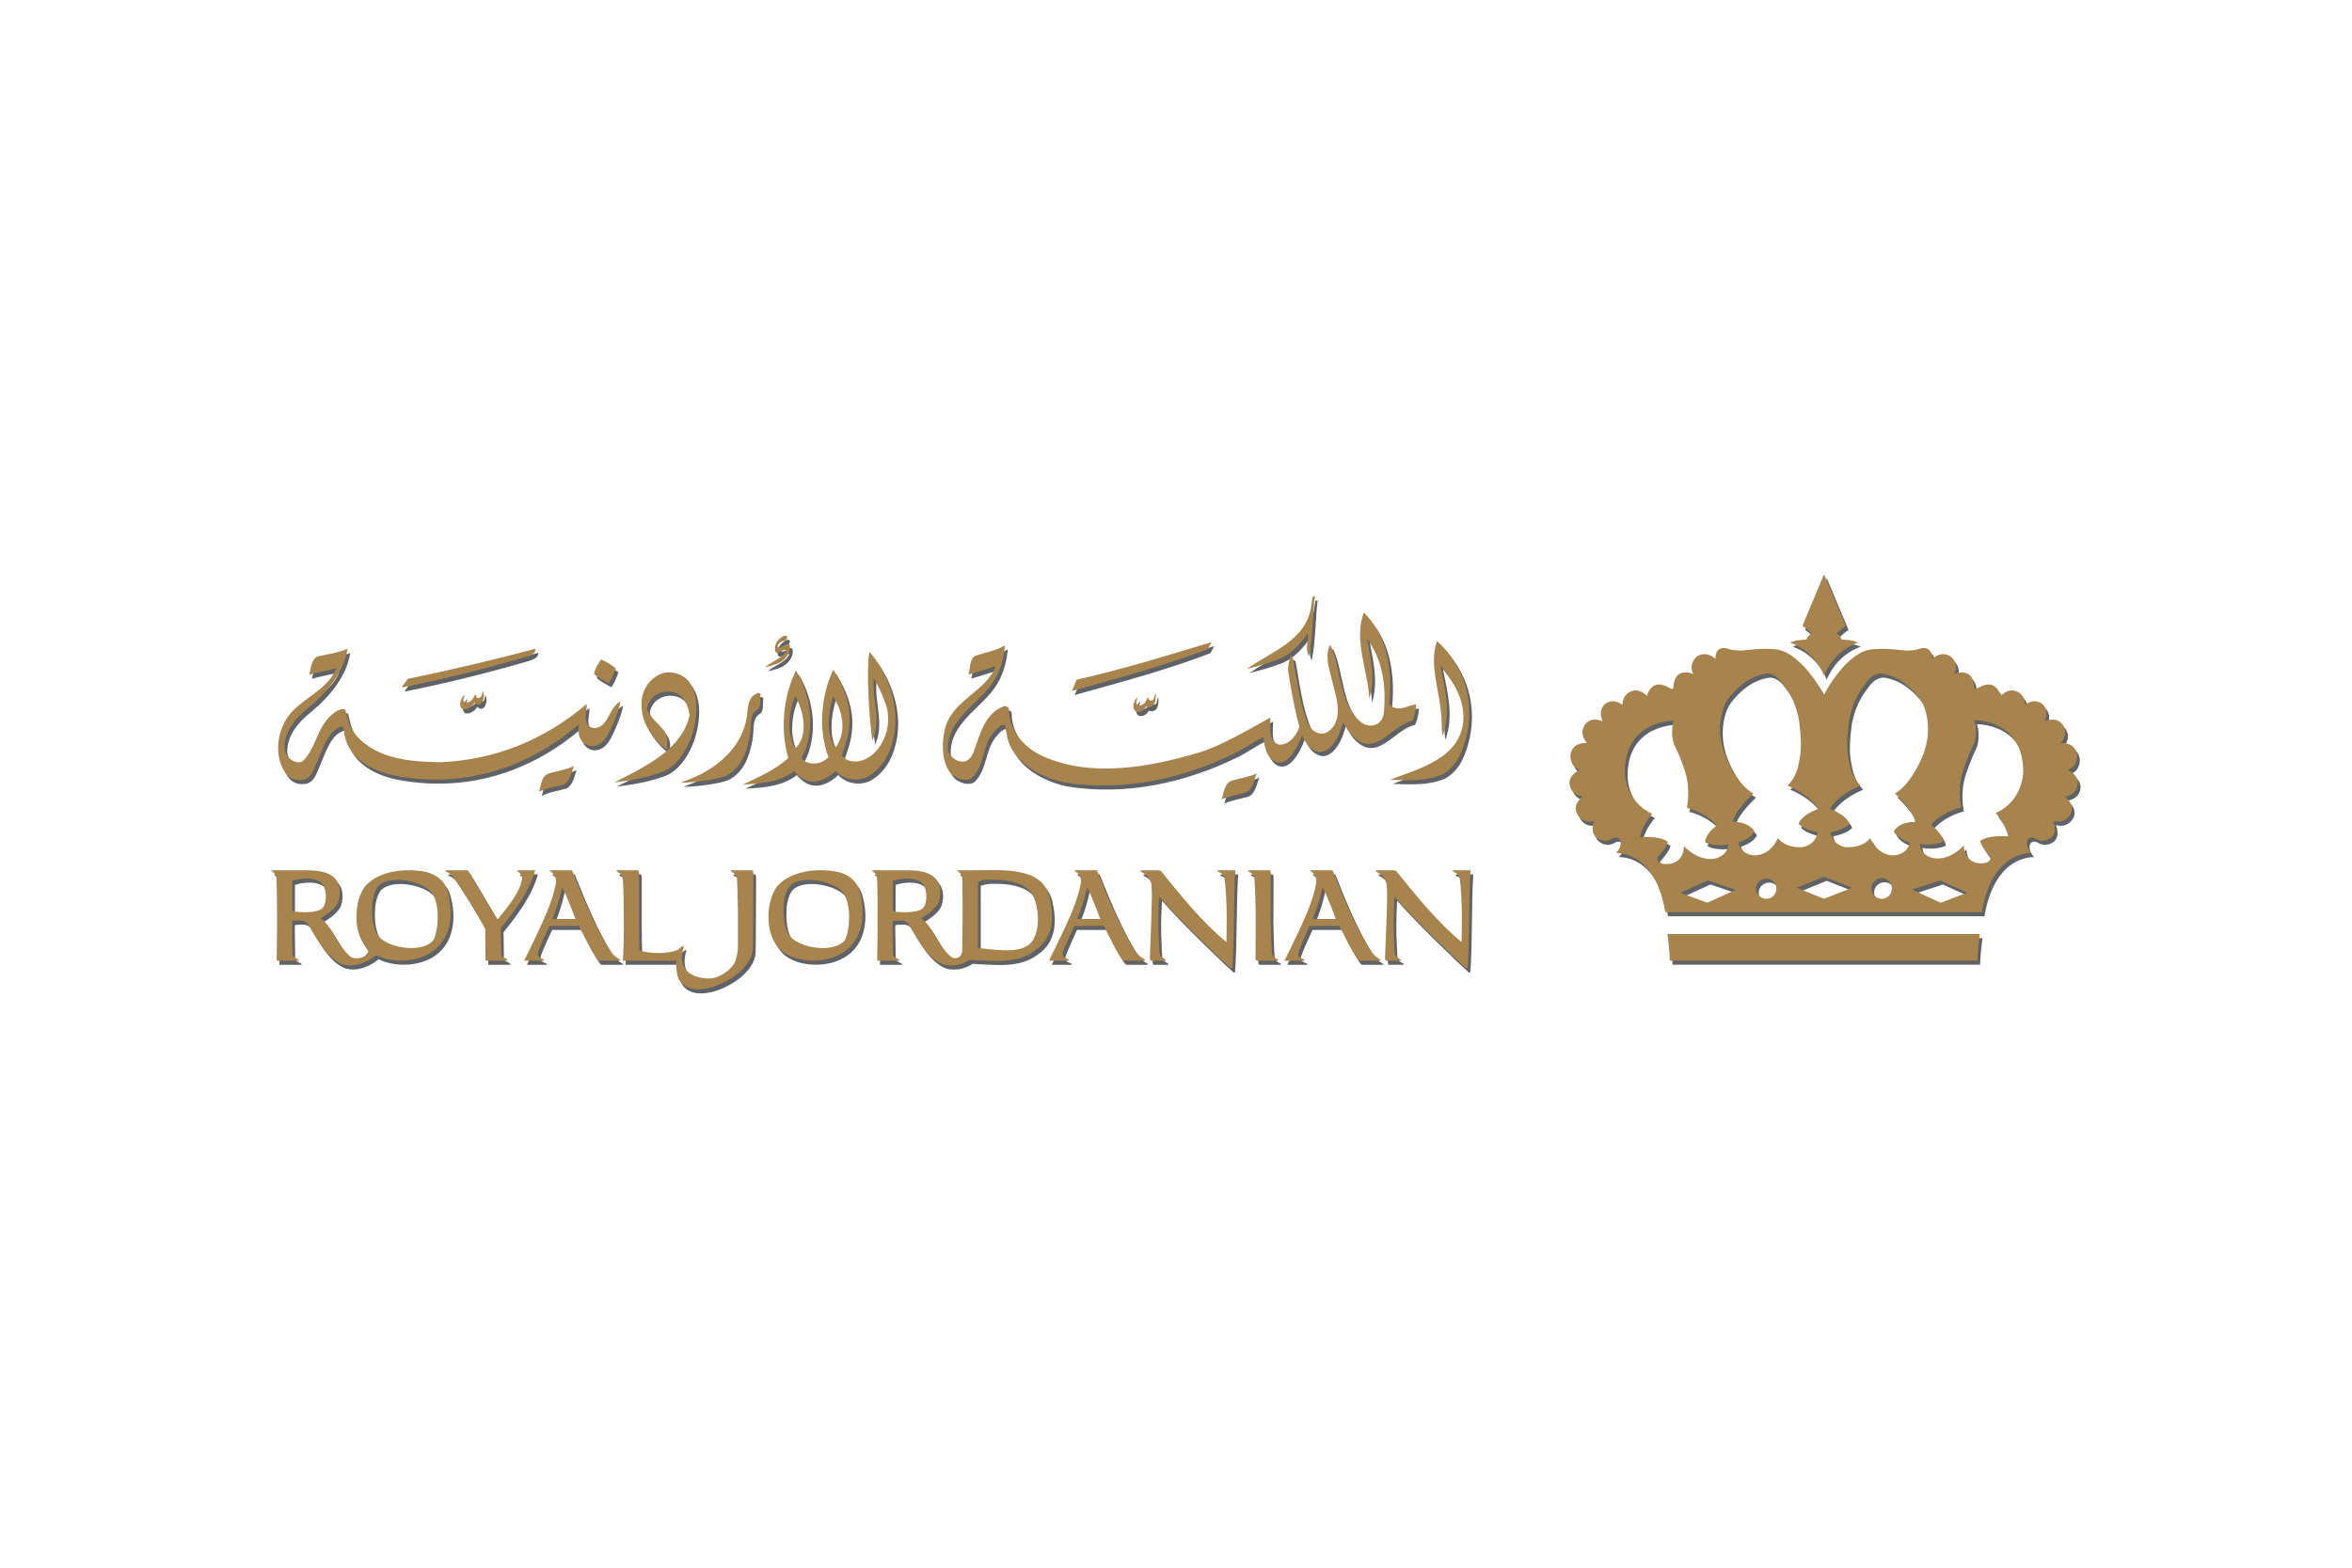 <svg xmlns="http://www.w3.org/2000/svg" height="800" width="1200" viewBox="-41.925 -16.193 363.35 97.159"><path d="M160.709 13.33c.641-3 .549-6.333.927-9.313l-.343.083-.214 1.305c-.683 5.434-6.021 7.075-9.969 9.87 1.684-.414 3.367-.912 4.882-1.479 1.988-.742 3.516-2.506 4.53-4.048.156.985-.448 2.293.187 3.582m-1.057 12.207c.523 1.097 1.083 2.104 2.34 2.5 1.05.34 2.903-.47 4-4.562.518.86.781 1.558 1.553 2.271 3.423 3.341 6.043-1.884 9.114-2.448.376-.72.575-1.731.623-2.543-1.075.043-2.066.885-3.333.514-.361-.116-.786-.297-.813-.843.513-5.099-.404-10.375-3.951-13.894-1.603 4.379.644 8.906.844 13.321.979-3.096.23-6.302-.336-9.291 2.376 3.252 2.986 7.233 2.589 11.502-.361 2.321-2.448 2.193-3.389 1.531-3.673-2.873-3.176-8.66-4.903-12.073-.854 1.679-.183 3.53.186 5.145.488 2.047 2.041 6.039-.154 8.016-1.407 1.253-2.942.242-3.464-.997-1.351-3.261-1.662-6.717-2.354-10.241l-.335-.287c-.209.759-.439 1.672-.349 2.547.235 1.625.949 5.818 1.735 8.553-1.021 2.464-2.522 2.821-3.288 2.671-1.685-.748-1.188-2.731-1.215-4.149-3.837 2.136-7.775 4.425-10.98 5.384-7.546 2.269-16.92 4.019-24.462.444-2.722-1.329-4.995-3.958-4.938-7.127-.057-.329-.414-.51-.755-.466-3.075 1.124-3.717 4.503-4.717 7.107-1.092 2.819-3.715.909-3.927-.188-.348-4.148 3.674-6.731 6.009-9.413 1.703-1.938 2.541-4.234 2.774-6.905-1.31.811-3.163 1.14-4.591 1.616-.865.445-.781 2.009-1.046 2.907l4.09-1.269.125-.042c-1.456 3.895-6.605 5.194-7.806 9.523-.575 2.175-.623 5.62 1.062 7.247.693.583 2.002 1.139 3.006.539 2.019-1.978 1.615-4.805 3.266-6.905.518-.648 1.249-1.517 1.895-1.273l.378 1.976c.979 3.888 5.176 6.065 8.759 6.854 9.192 1.501 18.431-.628 26.191-4.426 1.646-.773 3.011-1.837 4.616-2.575.126 2.135.892 3.673 2.188 3.926.968.185 2.459-.752 3.763-4.177M25.384 57.244c-.15.201-.332.358-.523.463-2.044 1.365-6.574.578-7.951-1.235-.709-1.023-.926-2.546-.921-3.953 0-1.078.135-2.413.75-3.418 1.382-2.167 6.952-1.219 8.495.766 1.423 2.092.869 6.43.15 7.377m-21.378-4.466c-.238-.01-.362-.191-.362-.405V48c1.599-.522 4.037-.564 4.767.637.616.982.575 2.962-.14 3.646-.932.811-3.954.547-4.265.495m20.223-6.165c-3.224-.596-6.967-.145-9.099 2.005-1.678 1.666-2.428 6.841-.083 9.646h-.015l.036.021.191.227c.088.114.155.248.135.373-.456 1.263-2.122 1.253-2.671.901-2.21-1.75-2.842-4.763-4.716-5.973.968-.592 2.02-1.295 2.634-2.324.529-1.166.549-2.938-.444-3.89-.802-.9-2.422-1.22-4.286-1.22H.813c-1.051 0 .404.232.404 1.18.176 4.364.026 12.789.026 12.789h3.446c.006-.336-.859-.357-1.009-.894 0 0-.062-4.664-.062-4.96-.036-.316.228-.316.228-.316.952-.049 1.713-.17 2.241.513.518.705 2.656 5.446 5.518 6.265 1.714.423 3.546-.348 4.799-1.325l.171-.149c2.402 1.236 5.947 1.105 8.24-.234 3.505-2.023 3.835-6.345 2.785-9.768-.518-1.697-1.948-2.536-3.371-2.867m11.698 12.812l-.062-4.106c2.215-2.759 4.384-5.657 5.316-8.938h-2.413c-1.056 0 .394.232.394 1.18-.186 2.003-2.127 4.435-3.84 6.461l-4.534-7.641h-3.401l-.077.065c-.016.267.667.167 1.273 1.031 1.734 2.552 3.4 5.239 4.881 7.959 0 1.426.041 4.913.041 4.913h3.411c0-.475-.915-.394-.989-.924m88.978-5.519c1.139-2.69 1.527-4.917 1.527-4.917.782 1.475 2.049 4.917 2.049 4.917zm8.898 4.85c-2.443-3.908-4.167-8.206-5.854-12.376h-3.374l-.072.065c0 .119 1.251.457.942 2.106-.492 2.455-1.59 5.174-4.645 11.266l-.217.491c-.031.03-.031.04.228.04h2.78l.068-.066c0-.249-1.166-.249-.974-1.149.279-.995 1.169-2.774 1.77-4.172h4.555c.875 1.646 1.636 3.401 2.65 4.935.119.138.243.334.33.413.094.057.435.04.622.04.456.017 2.702 0 2.702 0l.094-.066c.009-.227-.761-.27-1.605-1.527m-16.284-.936c-1.708 1.471-5.585.797-7.93.562V48.14c.953-.326 1.527-.348 3.214-.279 1.796.078 4.219.614 5.162 2.215 1.07 1.779 1.417 6.129-.446 7.744m-20.741-5.042c-.249-.01-.346-.191-.346-.405V48c1.583-.522 4.012-.564 4.747.637.62.982.574 2.962-.13 3.646-.939.811-3.961.547-4.271.495m23.821-2.454c-1.325-4.581-7.288-3.943-12.144-3.943h-1.714c-.942 0 .198.185.404.946.14 5.523.011 10.036.011 10.036-.011.475-.011.958-.011 1.445-.052 1.03-.979 1.414-1.651.979-2.226-1.75-2.832-4.763-4.71-5.973.958-.592 2.019-1.295 2.634-2.324.523-1.166.538-2.938-.445-3.89-.807-.9-2.422-1.22-4.286-1.22h-5.098c-1.046 0 .403.232.403 1.18.191 4.364.021 12.789.021 12.789h3.441c.016-.336-.87-.357-1.005-.894 0 0-.052-4.664-.076-4.96 0-.316.252-.316.252-.316.964-.049 1.704-.17 2.232.513.527.705 2.665 5.446 5.522 6.265.358.097.73.145 1.113.118 1.025.035 2.008-.347 2.868-.874 3.441.165 7.251.714 10.062-1.444 2.978-2.016 2.902-5.415 2.177-8.433m-31.647 6.92c-.171.201-.316.358-.523.463-2.055 1.365-6.579.578-7.972-1.235-.688-1.023-.916-2.546-.894-3.953-.011-1.078.128-2.413.75-3.418 1.351-2.167 6.946-1.219 8.467.766 1.434 2.092.891 6.43.172 7.377m-1.066-10.631c-3.23-.596-6.978-.145-9.095 2.005-1.978 1.945-2.65 8.627 1.278 10.764 2.387 1.337 6.072 1.245 8.406-.134 3.488-2.023 3.814-6.345 2.78-9.768-.533-1.697-1.941-2.536-3.369-2.867m58.707-.167c-.021.254.901.327 1.011.945.605 3.149.353 10.086.353 10.086-3.837-3.189-6.964-7.092-10.1-10.961-.191-.178-.694-.136-.988-.136h-2.071l-.094.065c-.015.267.533.235 1.14.945.32.408.533.893.553 1.318.094 1.47.037 2.515-.015 4.193-.031 1.671-.254 6.822-.254 6.993l.079.413c.093.083.439.04.622.04h1.697l.072-.066c0-.249-.859-.27-.967-1.149-.058-.455-.114-2.092-.166-3.58-.046-1.927.026-3.402.124-5.104 3.193 3.712 10.467 10.604 10.953 11 .325.222.331.04.331.04.344-4.709.178-10.265.482-15.108h-2.672zM87.186 19.52c1.383 2.047 2.262 5.228.404 7.91-1.522-1.947-1.164-5.452-.404-7.91m-5.818 8.073c-1.372-2.297-1.055-5.782 0-8.146 1.233 2.29 2.133 5.925 0 8.146m15.317-2.491c.709-4.769-1.288-9.451-3.871-12.498-.476 2.576-.124 9.461.444 13.738 1.46-3.126-.041-6.317.213-9.583.844 1.263 1.32 2.509 1.847 3.923.866 2.301.296 5.373-1.527 7.351-1.127 1.192-2.722 1.875-4.197 1.375-.555-.182-1.051-.775-1.051-.775s.387-.992.853-2.641c.844-3.599.224-6.725-2.158-10.621-1.946 4.042-2.329 9.439-.755 13.525-1.631 1.68-3.743.855-4.167.183 2.112-3.898 1.683-9.458-.849-13.555-1.843 3.657-2.541 8.937-1.195 13.509-2.076 1.91-4.627 2.948-7.04 4.11 3.1-.18 5.75-.414 7.945-2.106.792.914 1.729 1.639 2.945 1.639 1.439 0 2.707-.947 3.457-1.639 1.625 1.703 3.971 1.46 5.042.833 2.501-1.436 3.671-4.166 4.064-6.768m64.598 28.804c1.144-2.69 1.532-4.917 1.532-4.917.801 1.475 2.035 4.917 2.035 4.917zm8.919 4.85c-2.465-3.908-4.177-8.206-5.851-12.376h-3.385l-.084.065c0 .119 1.244.457.918 2.106-.451 2.455-1.589 5.174-4.598 11.266l-.241.491c-.017.03-.021.04.248.04h2.765l.087-.066c0-.249-1.185-.249-.984-1.149.271-.995 1.135-2.774 1.767-4.172h4.56c.874 1.646 1.637 3.401 2.66 4.935.095.138.217.334.304.413.104.057.448.04.639.04.44.017 2.697 0 2.697 0l.075-.066c-.001-.227-.739-.27-1.577-1.527m12.719-12.31c0 .254.914.327 1.028.945.591 3.149.329 10.086.329 10.086-3.813-3.189-6.939-7.092-10.076-10.961-.18-.178-.692-.136-.983-.136h-2.09l-.067.065c-.021.267.526.235 1.117.945.309.408.522.893.565 1.318.096 1.47.014 2.515 0 4.193-.048 1.671-.275 6.822-.275 6.993l.071.413c.122.083.43.04.639.04h1.692l.07-.066c.008-.249-.875-.27-.992-1.149-.031-.455-.079-2.092-.151-3.58-.019-1.927.021-3.402.125-5.104 3.203 3.712 10.478 10.604 10.964 11 .311.222.341.04.341.04.33-4.709.155-10.265.451-15.108h-2.666zm-108.768-.066h-2.681l-.094.065c0 .254.855.267.963 1.154.088.652.114 3.676.156 5.238v5.524s-.031.998-.368 1.986c-.435 1.321-2.51 2.761-4.057 2.761-2.289 0-5.167-1.021-3.944-5.002-.378-.127-.523.425-1.129.652-1.573.549-4.047.53-5.719 0-.041-1.789-.063-3.363-.063-5.187v-6.724l-.067-.434c-.124-.058-.456-.036-.632-.036h-2.697l-.103.065c0 .254.87.267.978 1.154.048.339.084 1.258.12 2.289.063 3.449.14 7.152-.103 10.46h8.266s-.186 2.28.637 3.283c1.133 1.362 3.055 1.336 4.866.811 2.692-.811 6.088-3.085 6.331-5.888.031-1.531.041-3.106.041-4.668l.032-7.037-.073-.434c-.137-.053-.468-.032-.66-.032m99.066-13.979h.155c2.825.08 5.37.254 7.91-.8 2.179-1.217 2.95-3.19 3.556-5.163 1.676-5.708 0-11.617-4.36-15.5-1.183 3.626.297 7.354.613 10.873.21 1.214.014 2.584.301 3.757 1.287-3.683.31-7.256-.348-10.632l-.017-.246c2.139 2.746 3.731 5.323 3.531 8.651-.569 5.884-7.043 7.365-11.341 9.06m-18.219 26.732c-.091-.643-.173-3.675-.199-5.246l.026-7.037-.075-.434c-.143-.058-.457-.036-.639-.036h-2.706l-.1.065c0 .254.877.267.964 1.154.097.652.188 3.676.218 5.238l-.016 5.939c-.014.46-.014 1.009-.014 1.118 0 .108 0 .356.112.413.091.083.423.04.604.04h2.711l.079-.066c.002-.247-.863-.268-.965-1.148m-2.337-27.724c-1.144.552-2.605.754-3.859 1.124-1.19.398-1.217 1.952-1.596 2.901 1.14-.492 2.476-.727 3.707-1.055 1.169-.499 1.274-1.978 1.748-2.97m-147.373.992c.698-.137 1.16-.516 1.625-1.458 1.335-2.789 2.071-6.259 4.421-6.79.367.296.274.869.388 1.367.756 3.781 4.487 5.528 7.536 6.185 10.512 2.083 20.534-.905 28.573-7.795l.118-.085c-.45 2.569 1.139 3.572 2.36 3.351 1.662-.288 2.335-2.228 2.909-3.457.353-.844.601-1.458.776-2.025.146-.465.274-.916.348-1.384l-.383.232c-1.128.875-1.357 2.387-2.375 3.368-.399.349-1.041.603-1.616.444-.782-.274-.968-.949-.999-1.647.016-.632.15-1.267.15-1.655v-.37c-6.428 5.5-14.043 8.645-22.588 9.004-5.202-.072-10.559-.598-13.655-4.982-.559-.959-.771-2.093-1.03-3.161-.797-.3-1.719.435-2.267.961-2.19 2.008-2.267 5.052-4.337 7.049-1.046.546-2.811-.551-2.791-2.273.052-2.428 1.693-4.382 3.634-5.958 3.018-2.458 5.544-5.616 6.103-9.174-1.398.611-3.116.875-4.643 1.203-.87.394-1 1.543-1.274 2.821 1.253-.415 2.759-.606 4.142-1.007l.015.079c-1.289 3.089-4.549 4.236-6.812 6.62-2.2 2.365-2.754 6.128-1.46 8.767.772 1.52 1.755 1.938 3.132 1.77m24.318-11.45c.212 1.114 1.723.413 2.235-.481.114.157.233.253.44.307.218.021.581-.022.818-.626.165-.414.232-.98-.042-1.501l-.098.585c-.046.244-.27.528-.631.528-.332.011-.259-.374-.312-.538-.398.127-.269.725-.983 1.108-.269.137-.719.284-.916-.043-.161-.354.128-.679.175-.992-.464.313-.748 1.035-.686 1.653m34.038 11.905c2.251-.03 5.735-.525 6.993-1.055 2.309-1.245 3.1-3.359 3.629-5.863.439-2.113-.171-3.459 1.252-4.414.595-.359.347-1.478.482-2.353-.079-.116-.232-.191-.357-.191-1.688.546-1.589 2.311-1.785 3.801-.855 5.104-5.342 8.352-9.473 9.772zm-2.117-5.077l.062-1.145c.212-2.299-2.619-3.229-3.132-5.258.088-.621.378-1.151.802-1.638.953-.885 2.101-1.203 3.448-.8 1.552.487 2.112 2.014 2.324 3.491-1.223 5.478-7.289 8.117-11.6 10.363l.404-.031c2.79-.371 4.752-.78 6.956-1.563 2.226-.823 3.779-3.372 4.536-5.501.884-2.63 1.36-6.451-.617-8.735-1.086-1.066-2.903-1.527-4.295-.844-1.465.641-2.588 2.184-2.77 3.863-.389 3.139 1.428 5.957 3.882 7.798m-40.804-9.669c6.217-1.25 12.335-2.767 18.324-4.492.667-.233 2.283-.469 2.179-1.47-6.413 1.718-13.013 3.261-19.742 4.66l-.388.568c-.125.157-.621.697-.373.734m32.879-2.946c-.625-.557-1.532-1.035-2.246-1.368-.409.642-.958 1.42-1.087 2.264.725.613 1.485.942 2.241 1.41.652-.878.9-1.755 1.092-2.306m-11.843 19.078c1.228-.601 2.583-.782 3.862-1.132 1.019-.629 1.16-1.828 1.528-2.852-1.171.601-2.589.759-3.857 1.172-1.248.371-1.171 1.893-1.533 2.812m2.07 19.664c1.109-2.69 1.512-4.917 1.512-4.917.798 1.475 2.045 4.917 2.045 4.917zm8.872 4.85c-2.432-3.908-4.151-8.206-5.843-12.376h-3.375l-.078.065c0 .119 1.253.457.938 2.106-.476 2.455-1.594 5.174-4.617 11.266l-.228.491c-.037.03-.041.04.228.04h2.753l.099-.066c0-.249-1.17-.249-.983-1.149.274-.995 1.154-2.774 1.779-4.172h4.55c.864 1.646 1.625 3.401 2.666 4.935.098.138.211.334.294.413.109.057.445.04.636.04.43.017 2.719 0 2.719 0l.077-.066c0-.227-.75-.27-1.615-1.527m92.952-47.636c-6.687 2.039-13.85 4.251-20.844 5.815l-.714 1.736c7.034-1.96 14.234-3.885 20.991-6.465zm-11.474 8.533c-.207.235-.378.525-.481.774-.187.403-.156 1.141.227 1.395.405.232 1.238.064 1.632-.753.238.096.435.186.837.021.675-.286.653-1.362.653-2.045-.311.244-.098.79-.487 1.053-.377.213-.719-.188-.719-.485-.213.324-.368.916-.809 1.144-.237.126-.624.246-.868.043-.363-.353.128-.775.015-1.147m-57.492-4.643c1.041-.224 2.334-.624 2.91-1.181.564-.53 1.071-1.288.942-2.115-.352-.939-1.119.548-1.833.179-.352-.253.548-1.118 1.118-.944.17-.174.27-.447.295-.673-.125-.148-.43-.178-.591-.083-.75.424-1.386 1.063-1.319 2.094.145 1.159 1.236-.246 1.827.095-.688 1.297-2.407 1.747-3.349 2.628m190.11 22.527s1.428 1.504 1.946 3.584c0 0-3.096-.245-4.334.714 0 0 .095.869 1.533 2.409 0 0 .264.452-.368.857-.591.378-3.593.574-3.702-2.584 0 0-1.928 2.35-4.569 1.998 0 0-2.085-.254-2.22-2.216 0 0 2.003.396 3.596-.352 0 0-.057-1.294-1.884-2.572 0 0 1.426-1.851 4.671-2.726 0 0-.633-2.809.289-5.65.953-2.852 1.418-3.529 1.661-4.151.265-.592.558-2.08.078-3.666 0 0 7.537-.154 7.566 7.913.001.001.074 4.491-4.263 6.442m-8.484 13.852l-4.421-2.022 4.348-1.423 4.167 1.904zm-7.428-7.313c-2.535-.148-3.453-2.672-3.453-2.672-1.271 1.667-3.886 1.405-3.886 1.405-2.105-.478-2.254-2.306-2.254-2.306 2.319-.465 2.915-1.31 2.915-1.31-.532-1.478-3.037-2.297-3.037-2.297 1.506-2.386 4.746-3.595 4.746-3.595-1.262-1.315-1.627-2.62-1.952-4.769-.33-2.21.243-5.615.243-5.615.657-3.048 1.806-4.526 2.796-5.815 1.072-1.27 2.133-1.118 2.133-1.118 1.407.157 2.682.911 2.682.911 1.687.986 2.883 2.433 3.437 3.192.501.763 2.132 4.425.104 9.021-2.044 4.533-4.136 5.402-4.136 5.402 3.147 3.026 3.132 4.391 3.132 4.391-2.599 0-3.293 1.443-3.293 1.443.638 1.268 2.501 1.742 2.501 1.742-.537 2.088-2.678 1.99-2.678 1.99m-1.679 6.704c-.883 0-1.603-.694-1.603-1.584 0-.912.72-1.604 1.603-1.604.856 0 1.565.692 1.565 1.604 0 .889-.709 1.584-1.565 1.584m-8.915 0l-4.225-1.697 4.225-1.713 4.311 1.713zm-7.14-9.376s-.942 2.523-3.451 2.672c0 0-2.148.099-2.671-1.988 0 0 1.821-.475 2.483-1.742 0 0-.694-1.443-3.308-1.443 0 0-.024-1.364 3.162-4.391 0 0-2.138-.869-4.162-5.402-2.021-4.597-.407-8.258.126-9.021.532-.759 1.723-2.206 3.422-3.192 0 0 1.262-.754 2.706-.911 0 0 1.031-.152 2.075 1.118 1.005 1.289 2.215 2.767 2.828 5.815 0 0 .583 3.404.247 5.615-.313 2.149-.673 3.454-1.946 4.769 0 0 3.205 1.209 4.735 3.595 0 0-2.53.819-3.036 2.297 0 0 .601.845 2.903 1.31 0 0-.094 1.828-2.271 2.306.001-.002-2.58.26-3.842-1.407m-1.765 9.376c-.854 0-1.619-.694-1.619-1.584 0-.849.766-1.552 1.619-1.552.875 0 1.538.703 1.538 1.552 0 .889-.663 1.584-1.538 1.584m-9.134.609l-4.142-1.531 4.207-1.914 4.334 1.458zm-7.306-6.179c-.569-.404-.365-.861-.365-.861 1.436-1.519 1.562-2.39 1.562-2.39-1.252-.952-4.316-.704-4.316-.704.506-2.126 1.924-3.578 1.924-3.578-4.355-2.038-4.237-6.495-4.237-6.495 0-8.031 7.553-7.904 7.553-7.904-.478 1.574-.173 3.064.061 3.702.244.592.745 1.244 1.684 4.116.909 2.843.279 5.621.279 5.621 3.229.893 4.643 2.746 4.643 2.746-1.838 1.275-1.838 2.585-1.838 2.585 1.553.761 3.588.348 3.588.348-.15 1.976-2.252 2.202-2.252 2.202-2.604.344-4.571-1.967-4.571-1.967-.091 3.141-3.083 2.967-3.715 2.579m63.01-14.346c1.616-.54 1.423-2.331 1.423-2.331-.346-2.095-2.54-1.797-2.54-1.797 1.388-1.627.288-2.896.288-2.896-1.074-1.341-2.769-.476-2.769-.476.771-1.719-.248-2.586-.248-2.586-1.355-1.192-2.77.041-2.77.041-.041-1.679-1.254-2.063-1.254-2.063-1.428-.618-2.477.668-2.477.668-1.048-2.883-3.106-1.403-3.598-1.204-.487.287-.535 0-.535 0-.092-3.485-3.059-2.175-3.059-2.175.808-1.741-.6-2.722-.6-2.722-1.523-.942-2.79.378-2.79.378-.157-2.301-1.857-1.618-2.397-1.415-.518.116-1.636.158-1.636.158-3.516-.435-4.817-.233-4.817-.233-4.281-.087-7.888 7.013-7.888 7.013v.062l-.064-.062s-3.658-7.1-7.925-7.013c0 0-1.308-.202-4.813.233 0 0-1.092-.042-1.635-.158-.54-.203-2.248-.886-2.366 1.415 0 0-1.283-1.32-2.811-.378 0 0-1.402.981-.596 2.722 0 0-2.981-1.31-3.074 2.175 0 0-.017.287-.543 0-.474-.2-2.527-1.679-3.571 1.204 0 0-1.067-1.286-2.48-.668 0 0-1.231.384-1.274 2.063 0 0-1.423-1.233-2.789-.041 0 0-1.022.867-.271 2.586 0 0-1.654-.865-2.689.476 0 0-1.118 1.269.288 2.896 0 0-2.255-.298-2.566 1.797 0 0-.171 1.791 1.403 2.331 0 0-1.849.865-1.517 2.353 0 0 .113 1.482 2.033 1.765 0 0-1.608 1.066-.941 2.556 0 0 .637 1.739 2.692 1.233 0 0-.773 1.802.423 2.604 0 0 1.122.957 2.511.017 0 0 .73-.27 1.034.253 0 0 .523.838-.573 2.075 0 0 5.974-.506 7.584 9.131h48.888c1.618-9.637 7.676-9.131 7.676-9.131-1.123-1.237-.579-2.075-.579-2.075.274-.522 1.01-.253 1.01-.253 1.393.94 2.546-.017 2.546-.017 1.153-.802.399-2.604.399-2.604 2.075.506 2.737-1.233 2.737-1.233.596-1.489-.984-2.556-.984-2.556 1.926-.283 2.004-1.765 2.004-1.765.342-1.488-1.5-2.353-1.5-2.353m-61.626 27.282c.096 1.137.135 2.186.135 2.186h47.509s.039-.992.136-2.046c.108-1.149.239-2.051.239-2.051h-48.267s.153.954.248 1.911m21.233-47.402s-1.528-.033-2.533.466c0 0 3.547.95 5.261 5.058 1.727-4.107 5.252-5.058 5.252-5.058-.941-.499-2.536-.466-2.536-.466-.154-.536-.749-.959-.749-.959.465-.562 1.392-1.179 1.392-1.179l-3.358-7.971-3.346 7.971s.917.618 1.377 1.179c-.001-.001-.607.423-.76.959" fill="#5F6367"/><path d="M160.277 12.693c.648-3 .554-6.333.928-9.318l-.335.085-.213 1.31c-.683 5.432-6.025 7.077-9.97 9.87 1.677-.415 3.36-.912 4.875-1.479 1.988-.742 3.52-2.508 4.534-4.051.156.988-.448 2.297.181 3.583m-1.06 12.207c.535 1.098 1.092 2.106 2.351 2.504 1.052.339 2.906-.474 4.003-4.56.517.854.781 1.552 1.552 2.27 3.421 3.333 6.041-1.892 9.115-2.448.37-.722.57-1.734.623-2.544-1.079.037-2.072.885-3.337.513-.36-.117-.783-.295-.81-.842.51-5.101-.405-10.373-3.955-13.892-1.601 4.377.645 8.906.843 13.318.983-3.096.232-6.303-.342-9.292 2.388 3.256 2.997 7.236 2.598 11.504-.362 2.319-2.446 2.193-3.39 1.53-3.67-2.872-3.173-8.66-4.9-12.073-.861 1.68-.183 3.525.184 5.148.487 2.044 2.04 6.035-.161 8.013-1.401 1.255-2.933.243-3.467-.997-1.346-3.259-1.65-6.715-2.351-10.246l-.33-.279c-.206.764-.44 1.67-.349 2.544.235 1.627.948 5.817 1.735 8.554-1.019 2.465-2.52 2.82-3.285 2.673-1.684-.749-1.191-2.736-1.218-4.152-3.838 2.136-7.774 4.427-10.979 5.387-7.546 2.266-16.916 4.016-24.463.445-2.722-1.331-4.995-3.959-4.938-7.131-.057-.328-.414-.506-.751-.465-3.078 1.123-3.731 4.506-4.72 7.107-1.092 2.822-3.721.906-3.929-.184-.352-4.156 3.676-6.731 6.01-9.414 1.703-1.94 2.541-4.235 2.774-6.906-1.31.811-3.164 1.139-4.597 1.618-.869.446-.776 2.008-1.041 2.904l4.09-1.269.124-.041c-1.456 3.894-6.611 5.195-7.806 9.524-.58 2.173-.622 5.617 1.051 7.247.703.581 2.012 1.144 3.018.54 2.018-1.977 1.615-4.808 3.261-6.907.522-.647 1.242-1.517 1.899-1.266l.367 1.97c.989 3.888 5.187 6.066 8.774 6.855 9.188 1.499 18.427-.637 26.186-4.427 1.635-.772 3.013-1.838 4.618-2.576.123 2.135.884 3.673 2.189 3.929.965.176 2.462-.761 3.754-4.186M24.959 56.608c-.15.203-.326.351-.533.46-2.036 1.37-6.564.587-7.951-1.235-.698-1.019-.916-2.542-.906-3.946 0-1.075.129-2.42.735-3.421 1.382-2.168 6.962-1.218 8.504.771 1.424 2.087.866 6.417.151 7.371m-21.377-4.467c-.244-.011-.362-.191-.362-.402V47.37c1.6-.527 4.037-.574 4.767.63.617.979.575 2.955-.134 3.64-.938.815-3.961.554-4.271.501m20.223-6.165c-3.229-.596-6.967-.144-9.1 1.997-1.687 1.676-2.428 6.85-.082 9.661h-.016l.037.021.192.222c.088.113.154.254.134.366-.456 1.27-2.127 1.258-2.671.913-2.21-1.762-2.841-4.769-4.716-5.986.963-.583 2.024-1.283 2.635-2.319.528-1.158.549-2.937-.45-3.881-.797-.905-2.417-1.227-4.281-1.227h-5.11c-1.04 0 .404.233.404 1.182.187 4.361.036 12.789.036 12.789h3.437c.016-.34-.849-.361-.999-.9 0 0-.057-4.66-.057-4.948-.041-.322.228-.322.228-.322.947-.052 1.703-.165 2.236.519.518.692 2.656 5.439 5.518 6.265 1.713.423 3.546-.353 4.798-1.331l.17-.152c2.402 1.244 5.942 1.109 8.235-.23 3.51-2.023 3.841-6.343 2.79-9.769-.516-1.7-1.945-2.539-3.368-2.87m11.698 12.81l-.057-4.104c2.216-2.754 4.379-5.665 5.312-8.94h-2.413c-1.056 0 .393.233.393 1.182-.186 2.003-2.132 4.43-3.846 6.463l-4.523-7.645h-3.407l-.077.068c-.016.27.657.165 1.278 1.031 1.724 2.55 3.396 5.23 4.876 7.959 0 1.423.041 4.912.041 4.912h3.406c.001-.474-.921-.39-.983-.926m88.973-5.517c1.142-2.697 1.531-4.922 1.531-4.922.782 1.48 2.05 4.922 2.05 4.922zm8.902 4.851c-2.443-3.907-4.172-8.21-5.849-12.378h-3.379l-.073.068c0 .113 1.259.454.944 2.103-.494 2.462-1.59 5.173-4.645 11.272l-.217.487c-.035.031-.035.04.228.04h2.78l.056-.066c0-.256-1.154-.256-.963-1.144.274-1 1.17-2.785 1.771-4.172h4.555c.875 1.64 1.636 3.395 2.65 4.925.12.135.239.334.331.417.094.058.43.04.622.04.45.018 2.696 0 2.696 0l.1-.066c.008-.229-.763-.273-1.607-1.526m-16.284-.931c-1.703 1.463-5.59.792-7.935.558V47.503c.958-.326 1.532-.348 3.21-.273 1.806.07 4.228.61 5.169 2.206 1.073 1.788 1.414 6.135-.444 7.753m-20.741-5.048c-.248-.011-.346-.191-.346-.402V47.37c1.584-.527 4.006-.574 4.737.63.626.979.585 2.955-.125 3.64-.932.815-3.966.554-4.266.501m23.822-2.449c-1.326-4.585-7.29-3.949-12.144-3.949h-1.714c-.952 0 .191.182.404.948.14 5.522.01 10.031.01 10.031-.01.485-.01.963-.01 1.45-.052 1.036-.979 1.418-1.662.983-2.215-1.762-2.821-4.769-4.695-5.986.953-.583 2.015-1.283 2.63-2.319.518-1.158.538-2.937-.446-3.881-.807-.905-2.421-1.227-4.286-1.227h-5.098c-1.051 0 .403.233.403 1.182.192 4.361.016 12.789.016 12.789h3.448c.02-.34-.87-.361-1.01-.9 0 0-.048-4.66-.067-4.948 0-.322.248-.322.248-.322.963-.052 1.697-.165 2.232.519.522.692 2.661 5.439 5.521 6.265.353.093.731.132 1.103.113 1.035.03 2.019-.348 2.879-.87 3.441.162 7.241.714 10.062-1.448 2.973-2.012 2.889-5.406 2.176-8.43m-31.648 6.916c-.171.203-.316.351-.518.46-2.06 1.37-6.594.587-7.977-1.235-.688-1.019-.916-2.542-.895-3.946-.01-1.075.125-2.42.75-3.421 1.351-2.168 6.947-1.218 8.468.771 1.43 2.087.887 6.417.172 7.371m-1.071-10.632c-3.225-.596-6.967-.144-9.089 1.997-1.978 1.946-2.65 8.635 1.278 10.778 2.381 1.335 6.072 1.23 8.407-.14 3.483-2.023 3.809-6.343 2.779-9.769-.534-1.696-1.935-2.535-3.375-2.866m58.711-.165c-.021.253.898.332 1.011.94.604 3.149.353 10.089.353 10.089-3.838-3.193-6.958-7.087-10.099-10.969-.192-.174-.694-.129-.995-.129h-2.064l-.094.068c-.015.27.538.232 1.133.94.322.414.54.9.559 1.326.094 1.46.038 2.512-.015 4.191-.026 1.669-.248 6.817-.248 6.987l.072.417c.093.083.439.04.622.04h1.697l.072-.066c0-.256-.864-.273-.968-1.144-.057-.457-.113-2.097-.159-3.582-.052-1.927.009-3.405.108-5.11 3.209 3.711 10.47 10.607 10.962 10.999.325.221.333.043.333.043.34-4.713.17-10.264.475-15.11h-2.671zm-59.406-26.927c1.384 2.047 2.263 5.229.405 7.909-1.522-1.947-1.165-5.448-.405-7.909m-5.817 8.074c-1.376-2.296-1.056-5.785 0-8.147 1.232 2.288 2.133 5.924 0 8.147m15.316-2.491c.705-4.771-1.288-9.452-3.87-12.498-.477 2.576-.125 9.461.444 13.736 1.46-3.126-.042-6.315.213-9.583.844 1.258 1.314 2.508 1.847 3.924.855 2.3.296 5.376-1.532 7.352-1.123 1.192-2.717 1.875-4.192 1.373-.565-.181-1.051-.774-1.051-.774s.388-.99.849-2.639c.849-3.605.222-6.727-2.154-10.621-1.946 4.044-2.334 9.438-.754 13.525-1.632 1.68-3.744.854-4.168.181 2.112-3.9 1.677-9.452-.849-13.553-1.842 3.657-2.535 8.937-1.195 13.504-2.076 1.916-4.627 2.954-7.045 4.116 3.106-.181 5.756-.416 7.951-2.1.792.906 1.734 1.633 2.945 1.633 1.443 0 2.707-.95 3.458-1.633 1.62 1.701 3.97 1.452 5.047.825 2.494-1.438 3.663-4.168 4.056-6.768m64.593 28.802c1.148-2.697 1.532-4.922 1.532-4.922.809 1.48 2.045 4.922 2.045 4.922zm8.923 4.851c-2.463-3.907-4.177-8.21-5.848-12.378h-3.385l-.088.068c0 .113 1.245.454.918 2.103-.448 2.462-1.583 5.173-4.604 11.272l-.243.487c-.008.031-.021.04.257.04h2.76l.095-.066c0-.256-1.187-.256-.983-1.144.267-1 1.136-2.785 1.753-4.172h4.569c.875 1.64 1.642 3.395 2.663 4.925.097.135.222.334.304.417.104.058.444.04.636.04.439.018 2.697 0 2.697 0l.079-.066c0-.229-.745-.273-1.58-1.526m12.719-12.309c0 .253.905.332 1.026.94.593 3.149.339 10.089.339 10.089-3.824-3.193-6.944-7.087-10.081-10.969-.183-.174-.705-.129-.984-.129h-2.092l-.078.068c-.014.27.54.232 1.118.94.321.414.534.9.57 1.326.104 1.46.021 2.512 0 4.191-.052 1.669-.27 6.817-.27 6.987l.069.417c.117.083.435.04.641.04h1.687l.073-.066c.01-.256-.869-.273-.99-1.144-.031-.457-.075-2.097-.149-3.582-.021-1.927.021-3.405.123-5.11 3.206 3.711 10.478 10.607 10.964 10.999.305.221.343.043.343.043.332-4.713.148-10.264.449-15.11h-2.667zm-108.767-.069h-2.68l-.099.068c0 .253.859.27.968 1.158.088.652.114 3.673.156 5.234v5.522s-.037 1.005-.373 1.987c-.43 1.317-2.505 2.754-4.053 2.754-2.288 0-5.166-1.014-3.938-4.995-.383-.131-.533.426-1.134.658-1.574.548-4.047.521-5.719 0-.047-1.797-.063-3.377-.063-5.188v-6.726l-.066-.432c-.129-.067-.456-.042-.636-.042h-2.693l-.103.068c0 .253.863.27.972 1.158.052.331.083 1.253.125 2.288.052 3.447.139 7.149-.104 10.456h8.266s-.191 2.279.637 3.281c1.134 1.36 3.048 1.334 4.865.817 2.692-.817 6.088-3.084 6.331-5.896.032-1.532.041-3.103.041-4.669l.032-7.031-.073-.432c-.136-.063-.467-.038-.659-.038m99.067-13.972h.154c2.814.07 5.368.248 7.909-.805 2.181-1.214 2.945-3.191 3.556-5.169 1.679-5.705 0-11.612-4.357-15.487-1.187 3.622.29 7.345.61 10.865.214 1.214.017 2.589.3 3.759 1.288-3.683.313-7.255-.347-10.632l-.026-.243c2.145 2.746 3.744 5.322 3.542 8.65-.575 5.881-7.045 7.361-11.341 9.062m-18.221 26.733c-.083-.653-.17-3.681-.2-5.256l.03-7.031-.078-.432c-.14-.067-.456-.042-.637-.042h-2.706l-.099.068c0 .253.87.27.967 1.158.095.652.178 3.673.211 5.234l-.021 5.935c-.013.462-.013 1.018-.013 1.118 0 .104 0 .365.117.417.095.083.426.04.605.04h2.714l.078-.066c.002-.255-.862-.273-.968-1.143m-2.333-27.729c-1.145.551-2.604.747-3.862 1.118-1.186.403-1.223 1.958-1.593 2.904 1.136-.492 2.468-.724 3.702-1.053 1.172-.501 1.276-1.973 1.753-2.969m-147.375.996c.698-.143 1.154-.52 1.625-1.462 1.331-2.788 2.071-6.261 4.42-6.792.368.297.274.87.389 1.369.755 3.778 4.492 5.527 7.536 6.186 10.513 2.078 20.534-.909 28.563-7.799l.128-.084c-.455 2.571 1.139 3.574 2.355 3.35 1.666-.287 2.345-2.225 2.914-3.457.352-.842.601-1.458.777-2.024.145-.466.274-.915.342-1.381l-.383.233c-1.124.875-1.351 2.382-2.371 3.364-.404.35-1.051.605-1.614.446-.782-.274-.974-.948-1-1.649.015-.629.155-1.267.155-1.653v-.371c-6.439 5.502-14.048 8.644-22.593 9.003-5.208-.071-10.561-.603-13.655-4.981-.559-.958-.771-2.093-1.036-3.152-.792-.313-1.713.43-2.256.953-2.195 2.011-2.273 5.052-4.343 7.044-1.046.552-2.811-.546-2.791-2.267.052-2.428 1.693-4.384 3.634-5.957 3.019-2.462 5.543-5.619 6.103-9.177-1.402.609-3.116.876-4.643 1.201-.87.394-.999 1.542-1.268 2.822 1.248-.414 2.753-.603 4.137-1.001l.015.074c-1.3 3.091-4.555 4.236-6.807 6.62-2.2 2.362-2.764 6.126-1.464 8.761.77 1.522 1.753 1.946 3.131 1.781m24.317-11.456c.207 1.116 1.724.415 2.235-.481.109.159.233.254.441.309.217.015.58-.022.818-.627.16-.415.233-.981-.042-1.494l-.098.578c-.052.244-.269.525-.626.525-.336.011-.264-.373-.315-.535-.399.126-.27.724-.983 1.107-.27.137-.725.285-.912-.043-.171-.355.124-.679.167-.992-.462.313-.752 1.035-.685 1.653m34.039 11.907c2.24-.032 5.734-.526 6.993-1.053 2.308-1.249 3.1-3.363 3.628-5.865.44-2.114-.171-3.465 1.252-4.416.584-.359.347-1.478.481-2.352-.078-.117-.233-.19-.357-.19-1.693.544-1.59 2.309-1.781 3.799-.859 5.104-5.347 8.355-9.478 9.768zm-2.123-5.079l.067-1.145c.207-2.301-2.629-3.228-3.131-5.258.082-.619.382-1.149.802-1.639.952-.884 2.101-1.201 3.448-.799 1.547.483 2.111 2.013 2.318 3.494-1.217 5.474-7.283 8.113-11.595 10.362l.398-.033c2.8-.37 4.757-.779 6.962-1.564 2.231-.825 3.784-3.37 4.534-5.502.885-2.63 1.361-6.451-.616-8.735-1.086-1.064-2.903-1.527-4.296-.841-1.464.639-2.593 2.182-2.768 3.863-.388 3.138 1.428 5.957 3.877 7.797m-40.798-9.667c6.217-1.258 12.334-2.766 18.323-4.495.668-.232 2.283-.466 2.174-1.469-6.408 1.717-13.008 3.26-19.737 4.66l-.388.566c-.134.159-.631.694-.372.738m32.878-2.941c-.626-.561-1.531-1.038-2.246-1.373-.42.639-.958 1.427-1.092 2.267.724.611 1.48.945 2.246 1.405.653-.879.901-1.754 1.092-2.299m-11.842 19.072c1.226-.602 2.577-.78 3.862-1.129 1.019-.637 1.158-1.831 1.526-2.852-1.175.597-2.587.755-3.856 1.168-1.243.374-1.17 1.893-1.532 2.813m2.06 19.663c1.117-2.697 1.517-4.922 1.517-4.922.802 1.48 2.049 4.922 2.049 4.922zm8.882 4.851c-2.438-3.907-4.151-8.21-5.844-12.378h-3.375l-.082.068c0 .113 1.253.454.936 2.103-.47 2.462-1.593 5.173-4.611 11.272l-.239.487c-.025.031-.036.04.239.04h2.748l.104-.066c0-.256-1.171-.256-.985-1.144.275-1 1.15-2.785 1.787-4.172h4.534c.869 1.64 1.641 3.395 2.676 4.925.098.135.212.334.294.417.104.058.446.04.637.04.43.018 2.713 0 2.713 0l.083-.066c.001-.229-.761-.273-1.615-1.526m92.953-47.632c-6.688 2.037-13.852 4.248-20.846 5.81l-.714 1.74c7.034-1.961 14.239-3.885 20.985-6.467zm-11.475 8.529c-.207.233-.379.528-.483.774-.186.401-.16 1.139.235 1.393.398.232 1.231.065 1.619-.753.244.096.441.181.844.023.673-.288.652-1.363.652-2.053-.311.248-.098.794-.48 1.062-.383.213-.731-.191-.731-.489-.206.324-.356.918-.796 1.146-.243.126-.637.244-.875.037-.364-.344.124-.768.015-1.14m-57.492-4.642c1.03-.222 2.334-.627 2.915-1.182.559-.531 1.066-1.29.926-2.116-.347-.938-1.118.552-1.822.179-.352-.254.548-1.117 1.123-.942.162-.175.259-.445.29-.674-.128-.15-.434-.181-.595-.085-.745.424-1.381 1.066-1.315 2.095.145 1.153 1.237-.244 1.832.096-.694 1.3-2.417 1.75-3.354 2.629m190.108 22.527s1.43 1.496 1.947 3.583c0 0-3.096-.242-4.332.719 0 0 .092.857 1.527 2.401 0 0 .269.457-.363.858-.595.382-3.591.583-3.7-2.576 0 0-1.937 2.345-4.578 1.997 0 0-2.084-.258-2.214-2.215 0 0 2.004.387 3.599-.352 0 0-.069-1.298-1.884-2.577 0 0 1.423-1.849 4.669-2.724 0 0-.645-2.811.289-5.652.95-2.85 1.417-3.53 1.659-4.148.267-.596.562-2.084.078-3.668 0 0 7.537-.155 7.563 7.912.001 0 .078 4.491-4.26 6.442m-8.494 13.856l-4.408-2.027 4.349-1.423 4.154 1.897zm-7.426-7.317c-2.527-.157-3.455-2.672-3.455-2.672-1.262 1.667-3.877 1.396-3.877 1.396-2.105-.466-2.249-2.298-2.249-2.298 2.317-.466 2.914-1.305 2.914-1.305-.529-1.482-3.049-2.303-3.049-2.303 1.517-2.393 4.755-3.595 4.755-3.595-1.262-1.314-1.624-2.616-1.95-4.77-.331-2.209.244-5.612.244-5.612.646-3.047 1.806-4.527 2.798-5.817 1.067-1.27 2.128-1.119 2.128-1.119 1.41.157 2.681.914 2.681.914 1.68.987 2.884 2.434 3.434 3.191.507.762 2.144 4.426.104 9.02-2.04 4.532-4.131 5.396-4.131 5.396 3.148 3.034 3.131 4.395 3.131 4.395-2.599 0-3.291 1.45-3.291 1.45.638 1.265 2.499 1.738 2.499 1.738-.534 2.09-2.686 1.991-2.686 1.991m-1.663 6.707c-.884 0-1.608-.704-1.608-1.583 0-.913.725-1.605 1.608-1.605.85 0 1.549.692 1.549 1.605 0 .879-.699 1.583-1.549 1.583m-8.923 0l-4.229-1.704 4.229-1.711 4.313 1.711zm-7.138-9.379s-.941 2.515-3.461 2.672c0 0-2.14.1-2.661-1.99 0 0 1.816-.474 2.483-1.738 0 0-.691-1.45-3.307-1.45 0 0-.031-1.36 3.162-4.395 0 0-2.139-.864-4.162-5.396-2.023-4.594-.414-8.258.126-9.02.531-.758 1.723-2.205 3.42-3.191 0 0 1.264-.757 2.707-.914 0 0 1.025-.151 2.082 1.119.997 1.29 2.21 2.77 2.82 5.817 0 0 .585 3.403.248 5.612-.31 2.154-.673 3.456-1.945 4.77 0 0 3.203 1.203 4.735 3.595 0 0-2.529.82-3.038 2.303 0 0 .601.839 2.908 1.305 0 0-.099 1.832-2.282 2.298 0-.001-2.566.27-3.835-1.397m-1.769 9.379c-.86 0-1.616-.704-1.616-1.583 0-.855.756-1.553 1.616-1.553.879 0 1.54.697 1.54 1.553 0 .879-.661 1.583-1.54 1.583m-9.137.61l-4.137-1.531 4.198-1.919 4.342 1.453zm-7.299-6.179c-.568-.417-.377-.87-.377-.87 1.445-1.513 1.571-2.381 1.571-2.381-1.251-.965-4.315-.716-4.315-.716.509-2.128 1.926-3.575 1.926-3.575-4.358-2.039-4.24-6.492-4.24-6.492 0-8.031 7.553-7.904 7.553-7.904-.475 1.576-.171 3.063.062 3.701.242.592.747 1.245 1.684 4.118.909 2.842.277 5.613.277 5.613 3.221.901 4.64 2.75 4.64 2.75-1.833 1.283-1.833 2.588-1.833 2.588 1.548.754 3.582.35 3.582.35-.144 1.975-2.245 2.206-2.245 2.206-2.604.343-4.578-1.972-4.578-1.972-.084 3.143-3.074 2.967-3.707 2.584m63.009-14.351c1.605-.542 1.415-2.333 1.415-2.333-.345-2.094-2.533-1.796-2.533-1.796 1.388-1.627.286-2.893.286-2.893-1.072-1.342-2.766-.479-2.766-.479.772-1.721-.249-2.584-.249-2.584-1.36-1.195-2.768.041-2.768.041-.042-1.68-1.253-2.061-1.253-2.061-1.435-.622-2.479.668-2.479.668-1.046-2.885-3.106-1.406-3.594-1.204-.491.283-.536 0-.536 0-.094-3.485-3.065-2.18-3.065-2.18.813-1.74-.589-2.72-.589-2.72-1.528-.942-2.797.377-2.797.377-.154-2.3-1.867-1.616-2.402-1.415-.518.116-1.634.157-1.634.157-3.519-.435-4.813-.232-4.813-.232-4.286-.083-7.889 7.014-7.889 7.014v.061l-.062-.061s-3.659-7.097-7.927-7.014c0 0-1.309-.202-4.813.232 0 0-1.092-.041-1.636-.157-.539-.202-2.245-.886-2.367 1.415 0 0-1.282-1.319-2.81-.377 0 0-1.402.98-.605 2.72 0 0-2.972-1.305-3.068 2.18 0 0-.013.283-.544 0-.466-.202-2.519-1.681-3.566 1.204 0 0-1.066-1.29-2.48-.668 0 0-1.231.381-1.271 2.061 0 0-1.424-1.236-2.789-.041 0 0-1.031.863-.271 2.584 0 0-1.656-.863-2.697.479 0 0-1.113 1.266.297 2.893 0 0-2.258-.298-2.576 1.796 0 0-.173 1.791 1.405 2.333 0 0-1.85.864-1.513 2.351 0 0 .107 1.48 2.026 1.767 0 0-1.601 1.065-.94 2.556 0 0 .64 1.745 2.698 1.238 0 0-.771 1.789.42 2.599 0 0 1.129.961 2.517.013 0 0 .729-.267 1.033.256 0 0 .523.841-.585 2.075 0 0 5.982-.513 7.593 9.131h48.891c1.62-9.644 7.676-9.131 7.676-9.131-1.13-1.234-.579-2.075-.579-2.075.273-.522 1.003-.256 1.003-.256 1.398.948 2.553-.013 2.553-.013 1.153-.81.393-2.599.393-2.599 2.082.507 2.744-1.238 2.744-1.238.588-1.49-.984-2.556-.984-2.556 1.917-.287 2.004-1.767 2.004-1.767.333-1.487-1.504-2.351-1.504-2.351m-61.632 27.28c.104 1.139.135 2.184.135 2.184h47.518s.039-.992.135-2.045c.108-1.141.23-2.055.23-2.055h-48.256s.152.963.238 1.916m21.238-47.401s-1.527-.03-2.532.467c0 0 3.547.949 5.261 5.056 1.727-4.107 5.254-5.056 5.254-5.056-.941-.498-2.536-.467-2.536-.467-.155-.54-.756-.959-.756-.959.47-.562 1.396-1.175 1.396-1.175L239.868 0l-3.344 7.973s.916.613 1.376 1.175c-.001-.001-.617.419-.761.959" fill="#A6844B"/></svg>